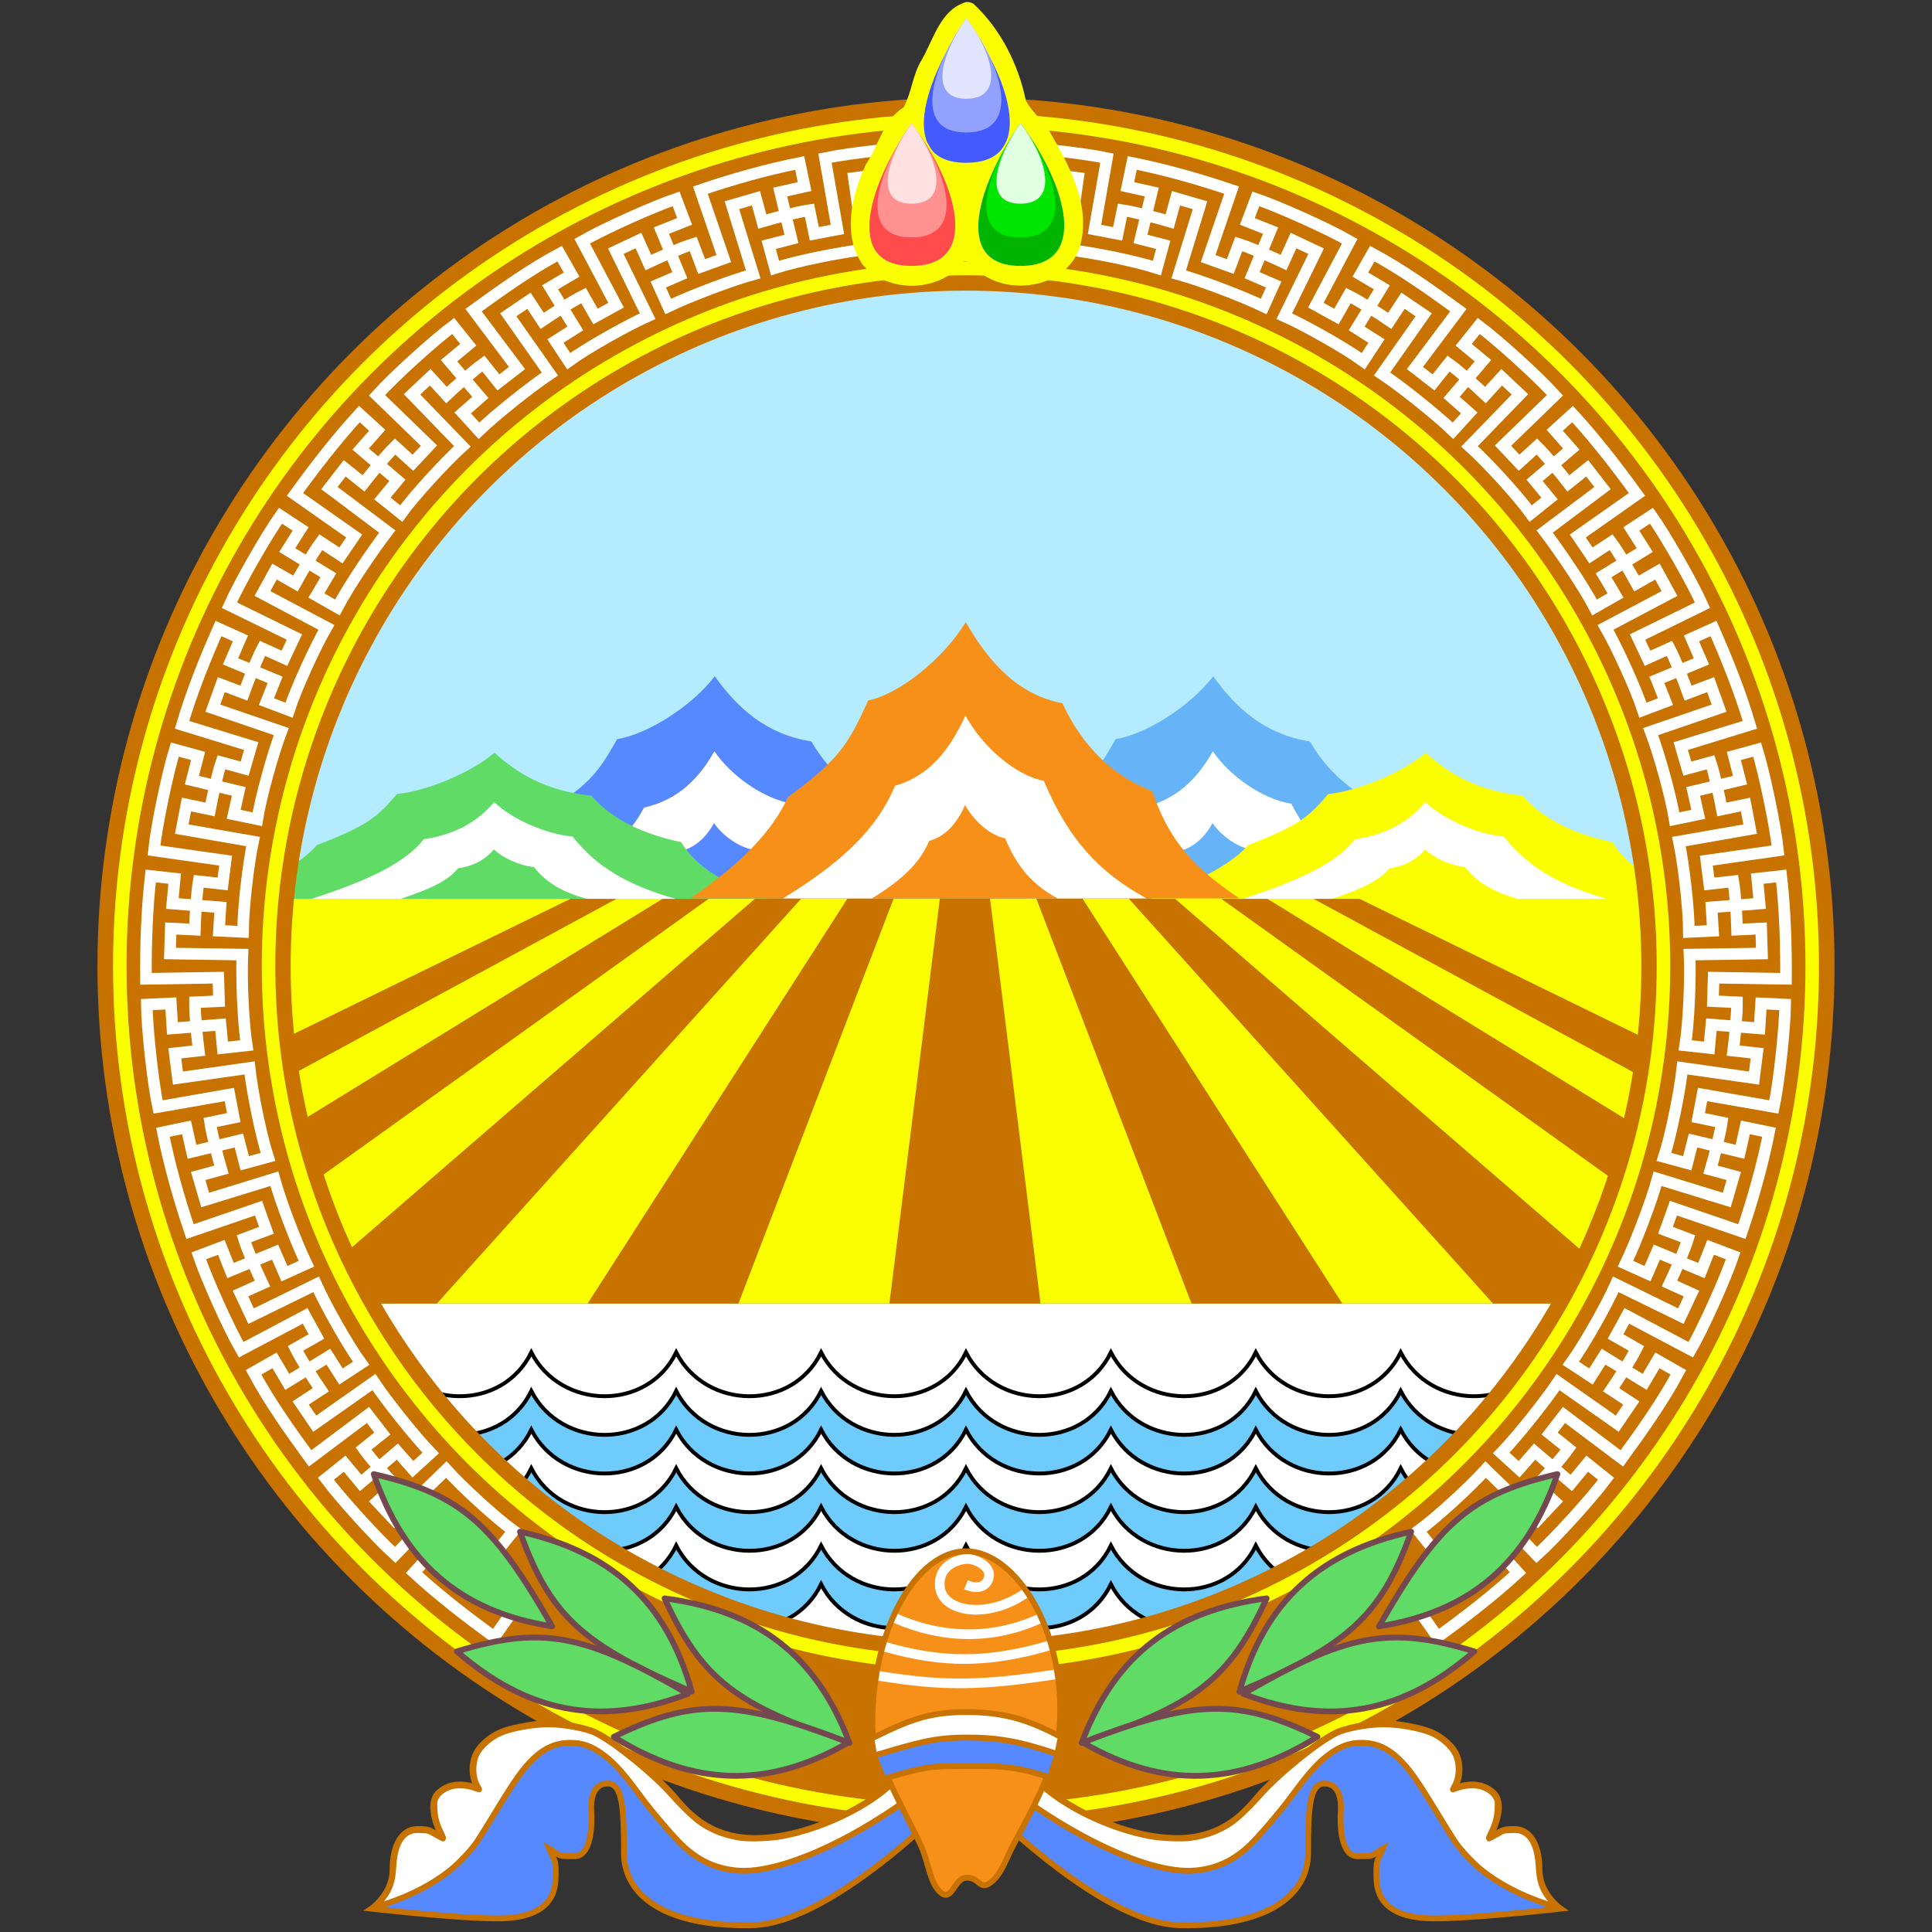 <?xml version="1.0" encoding="UTF-8" standalone="no"?>
<!-- Created with Inkscape (http://www.inkscape.org/) -->

<svg
   xmlns:dc="http://purl.org/dc/elements/1.1/"
   xmlns:cc="http://creativecommons.org/ns#"
   xmlns:rdf="http://www.w3.org/1999/02/22-rdf-syntax-ns#"
   xmlns:svg="http://www.w3.org/2000/svg"
   xmlns="http://www.w3.org/2000/svg"
   xmlns:xlink="http://www.w3.org/1999/xlink"
   xmlns:sodipodi="http://sodipodi.sourceforge.net/DTD/sodipodi-0.dtd"
   xmlns:inkscape="http://www.inkscape.org/namespaces/inkscape"
   width="1000"
   height="1000"
   viewBox="0 0 1000 1000"
   id="svg2"
   version="1.1"
   inkscape:version="0.91 r13725"
   sodipodi:docname="Mn coa selenge aimag 1999.svg">
  <rect x="0" y="0" width="1000" height="1000" fill="#333333" stroke="none"/>
  <title
     id="title4592">COA of Selenge Aimag, 1999</title>
  <defs
     id="defs4" />
  <sodipodi:namedview
     id="base"
     pagecolor="#ffffff"
     bordercolor="#666666"
     borderopacity="1.0"
     inkscape:pageopacity="0.0"
     inkscape:pageshadow="2"
     inkscape:zoom="0.28449999"
     inkscape:cx="207.8939"
     inkscape:cy="286.16276"
     inkscape:document-units="px"
     inkscape:current-layer="layer5"
     showgrid="false"
     units="px"
     inkscape:snap-grids="true"
     inkscape:snap-intersection-paths="true"
     inkscape:snap-global="false"
     inkscape:window-width="1597"
     inkscape:window-height="971"
     inkscape:window-x="-74"
     inkscape:window-y="10"
     inkscape:window-maximized="0"
     inkscape:object-nodes="true"
     showguides="true"
     inkscape:guide-bbox="true">
    <inkscape:grid
       type="xygrid"
       id="grid4148" />
  </sodipodi:namedview>
  <g
     inkscape:groupmode="layer"
     id="layer5"
     inkscape:label="background"
     style="display:inline;opacity:1"
     sodipodi:insensitive="true">
    <path
       style="opacity:1;fill:#b5ebff;fill-opacity:1;fill-rule:evenodd;stroke:none;stroke-width:1px;stroke-linecap:butt;stroke-linejoin:miter;stroke-opacity:1"
       d="M 115.966,465 883.883,465 777.817,222.183 497.803,97.732 203.647,227.839 Z"
       id="path4232"
       inkscape:connector-curvature="0"
       sodipodi:nodetypes="cccccc" />
    <path
       style="opacity:1;fill:#fbfe00;fill-opacity:1;fill-rule:evenodd;stroke:none;stroke-width:1px;stroke-linecap:butt;stroke-linejoin:miter;stroke-opacity:1"
       d="m 115.966,465 39.598,209.731 683.065,0 L 883.883,465 Z"
       id="path4234"
       inkscape:connector-curvature="0" />
    <path
       style="opacity:1;fill:#ffffff;fill-opacity:1;fill-rule:evenodd;stroke:none;stroke-width:1px;stroke-linecap:butt;stroke-linejoin:miter;stroke-opacity:1"
       d="m 155.563,674.731 185.262,179.605 315.37,0 182.434,-179.605 z"
       id="path4238"
       inkscape:connector-curvature="0" />
  </g>
  <g
     inkscape:groupmode="layer"
     id="layer8"
     inkscape:label="waves"
     style="display:inline"
     sodipodi:insensitive="true">
    <path
       style="fill:none;fill-rule:evenodd;stroke:#000000;stroke-width:2;stroke-linecap:butt;stroke-linejoin:miter;stroke-miterlimit:4;stroke-dasharray:none;stroke-opacity:1"
       d="m 200,700 c 15.403,29.906 60.14,30.582 75,0 15.403,29.906 60.14,30.582 75,0 15.403,29.906 60.14,30.582 75,0 15.403,29.906 60.14,30.582 75,0 15.403,29.906 60.14,30.582 75,0 15.403,29.906 60.14,30.582 75,0 15.403,29.906 60.14,30.582 75,0 15.403,29.906 60.14,30.582 75,0"
       id="path4382"
       inkscape:connector-curvature="0"
       sodipodi:nodetypes="ccccccccc" />
    <path
       sodipodi:nodetypes="cccccccccccccccccc"
       inkscape:connector-curvature="0"
       id="path4384"
       d="m 800,720 c -14.86,30.582 -59.597,29.906 -75,0 -14.86,30.582 -59.597,29.906 -75,0 -14.86,30.582 -59.597,29.906 -75,0 -14.86,30.582 -59.597,29.906 -75,0 -14.86,30.582 -59.597,29.906 -75,0 -14.86,30.582 -59.597,29.906 -75,0 -14.86,30.582 -59.597,29.906 -75,0 -14.86,30.582 -59.597,29.906 -75,0 l 0,20 c 15.403,29.906 60.14,30.582 75,0 15.403,29.906 60.14,30.582 75,0 15.403,29.906 60.14,30.582 75,0 15.403,29.906 60.14,30.582 75,0 15.403,29.906 60.14,30.582 75,0 15.403,29.906 60.14,30.582 75,0 15.403,29.906 60.14,30.582 75,0 15.403,29.906 60.14,30.582 75,0"
       style="fill:#70cbfd;fill-opacity:1;fill-rule:evenodd;stroke:#000000;stroke-width:2;stroke-linecap:butt;stroke-linejoin:miter;stroke-miterlimit:4;stroke-dasharray:none;stroke-opacity:1" />
    <use
       x="0"
       y="0"
       xlink:href="#path4384"
       id="use4394"
       transform="translate(0,40)"
       width="100%"
       height="100%"
       style="stroke-width:2;stroke-miterlimit:4;stroke-dasharray:none" />
    <use
       x="0"
       y="0"
       xlink:href="#use4394"
       id="use4396"
       transform="translate(0,40)"
       width="100%"
       height="100%"
       style="stroke-width:2;stroke-miterlimit:4;stroke-dasharray:none" />
  </g>
  <g
     inkscape:groupmode="layer"
     id="layer6"
     inkscape:label="rows"
     style="display:inline"
     sodipodi:insensitive="true">
    <path
       style="fill:#c87200;fill-opacity:1;fill-rule:evenodd;stroke:none;stroke-width:1.089px;stroke-linecap:butt;stroke-linejoin:miter;stroke-opacity:1"
       d="m 295.721,465 -164.582,80.365 3.715,19.676 L 319.494,465 Z m 47.568,0 -203.688,125.182 6.275,33.246 L 367.104,465 Z m 47.66,0 -236.381,204.453 0.996,5.277 70.574,0 L 414.805,465 Z m 47.736,0 -134.545,209.73 78.076,0 L 462.584,465 Z m 47.799,0 -26.148,209.73 78.229,0 L 512.428,465 Z m 49.865,0 80.367,209.73 78.076,0 L 560.25,465 Z m 47.777,0 188.67,209.73 65.832,0 1.838,-8.514 L 607.986,465 Z m 47.699,0 218.301,156.439 7.018,-32.516 L 655.643,465 Z m 47.613,0 183.031,99.238 4.18,-19.377 L 703.213,465 Z"
       id="path4247"
       inkscape:connector-curvature="0"
       sodipodi:nodetypes="ccccccccccccccccccccccccccccccccccccccccccccccc" />
  </g>
  <g
     inkscape:groupmode="layer"
     id="layer7"
     inkscape:label="mountains"
     style="display:inline;opacity:1"
     sodipodi:insensitive="true">
    <g
       transform="matrix(1,0,0,0.803,127.974,91.469)"
       id="g4359"
       style="stroke:none">
      <path
         sodipodi:nodetypes="ccccccc"
         inkscape:connector-curvature="0"
         id="path4361"
         d="M 357.289,465 C 384.789,446.5 400.5,429 408,412.5 c 26.5,-19.5 31,-27 41.5,-50 15.5,-3 38.5,-21 50.5,-40.5 12,21 27,37.5 50,42 11,23.5 26.835,37.799 46.5,45.5 9,26.5 22.143,40 45.143,55.5"
         style="fill:#66b4f7;fill-opacity:1;fill-rule:evenodd;stroke:none;stroke-width:1px;stroke-linecap:butt;stroke-linejoin:miter;stroke-opacity:1" />
      <path
         inkscape:connector-curvature="0"
         id="path4363"
         d="m 499.82,370.35 c -7.943,17.407 -18.666,31.321 -36.426,36.307 -9.55,22.733 -27.581,39.614 -58.033,58.344 l 46.057,0 c 15.548,-9.563 24.755,-18.182 29.631,-29.789 9.067,-2.546 14.542,-9.65 18.598,-18.537 4.311,7.956 12.954,15.737 20.727,17.258 6.443,15.417 14.571,24.209 27.141,31.068 l 46.057,0 c -24.619,-13.434 -40.536,-30.657 -53.156,-60.852 -15.223,-2.978 -32.151,-18.216 -40.594,-33.799 z"
         style="fill:#ffffff;fill-opacity:1;fill-rule:evenodd;stroke:none;stroke-width:0.662px;stroke-linecap:butt;stroke-linejoin:miter;stroke-opacity:1" />
    </g>
    <g
       id="g4353"
       transform="matrix(1,0,0,0.803,-130.044,91.469)"
       style="stroke:none">
      <path
         style="fill:#5688ff;fill-opacity:1;fill-rule:evenodd;stroke:none;stroke-width:1px;stroke-linecap:butt;stroke-linejoin:miter;stroke-opacity:1"
         d="M 357.289,465 C 384.789,446.5 400.5,429 408,412.5 c 26.5,-19.5 31,-27 41.5,-50 15.5,-3 38.5,-21 50.5,-40.5 12,21 27,37.5 50,42 11,23.5 26.835,37.799 46.5,45.5 9,26.5 22.143,40 45.143,55.5"
         id="path4355"
         inkscape:connector-curvature="0"
         sodipodi:nodetypes="ccccccc" />
      <path
         style="fill:#ffffff;fill-opacity:1;fill-rule:evenodd;stroke:none;stroke-width:0.662px;stroke-linecap:butt;stroke-linejoin:miter;stroke-opacity:1"
         d="m 499.82,370.35 c -7.943,17.407 -18.666,31.321 -36.426,36.307 -9.55,22.733 -27.581,39.614 -58.033,58.344 l 46.057,0 c 15.548,-9.563 24.755,-18.182 29.631,-29.789 9.067,-2.546 14.542,-9.65 18.598,-18.537 4.311,7.956 12.954,15.737 20.727,17.258 6.443,15.417 14.571,24.209 27.141,31.068 l 46.057,0 c -24.619,-13.434 -40.536,-30.657 -53.156,-60.852 -15.223,-2.978 -32.151,-18.216 -40.594,-33.799 z"
         id="path4357"
         inkscape:connector-curvature="0" />
    </g>
    <g
       id="use4335"
       transform="matrix(1,0,0,0.529,-244,219.238)"
       style="stroke:none">
      <path
         style="fill:#60db66;fill-opacity:1;fill-rule:evenodd;stroke:none;stroke-width:1px;stroke-linecap:butt;stroke-linejoin:miter;stroke-opacity:1"
         d="M 357.289,465 C 384.789,446.5 400.5,429 408,412.5 c 26.5,-19.5 31,-27 41.5,-50 15.5,-3 38.5,-21 50.5,-40.5 12,21 27,37.5 50,42 11,23.5 26.835,37.799 46.5,45.5 9,26.5 22.143,40 45.143,55.5"
         id="path4339"
         inkscape:connector-curvature="0"
         sodipodi:nodetypes="ccccccc" />
      <path
         style="fill:#ffffff;fill-opacity:1;fill-rule:evenodd;stroke:none;stroke-width:0.662px;stroke-linecap:butt;stroke-linejoin:miter;stroke-opacity:1"
         d="m 499.82,370.35 c -7.943,17.407 -18.666,31.321 -36.426,36.307 -9.55,22.733 -27.581,39.614 -58.033,58.344 l 46.057,0 c 15.548,-9.563 24.755,-18.182 29.631,-29.789 9.067,-2.546 14.542,-9.65 18.598,-18.537 4.311,7.956 12.954,15.737 20.727,17.258 6.443,15.417 14.571,24.209 27.141,31.068 l 46.057,0 c -24.619,-13.434 -40.536,-30.657 -53.156,-60.852 -15.223,-2.978 -32.151,-18.216 -40.594,-33.799 z"
         id="path4341"
         inkscape:connector-curvature="0" />
    </g>
    <g
       transform="matrix(1,0,0,0.529,238,219.238)"
       id="g4347"
       style="stroke:none">
      <path
         sodipodi:nodetypes="ccccccc"
         inkscape:connector-curvature="0"
         id="path4349"
         d="M 357.289,465 C 384.789,446.5 400.5,429 408,412.5 c 26.5,-19.5 31,-27 41.5,-50 15.5,-3 38.5,-21 50.5,-40.5 12,21 27,37.5 50,42 11,23.5 26.835,37.799 46.5,45.5 9,26.5 22.143,40 45.143,55.5"
         style="fill:#fbfe00;fill-opacity:1;fill-rule:evenodd;stroke:none;stroke-width:1px;stroke-linecap:butt;stroke-linejoin:miter;stroke-opacity:1" />
      <path
         inkscape:connector-curvature="0"
         id="path4351"
         d="m 499.82,370.35 c -7.943,17.407 -18.666,31.321 -36.426,36.307 -9.55,22.733 -27.581,39.614 -58.033,58.344 l 46.057,0 c 15.548,-9.563 24.755,-18.182 29.631,-29.789 9.067,-2.546 14.542,-9.65 18.598,-18.537 4.311,7.956 12.954,15.737 20.727,17.258 6.443,15.417 14.571,24.209 27.141,31.068 l 46.057,0 c -24.619,-13.434 -40.536,-30.657 -53.156,-60.852 -15.223,-2.978 -32.151,-18.216 -40.594,-33.799 z"
         style="fill:#ffffff;fill-opacity:1;fill-rule:evenodd;stroke:none;stroke-width:0.662px;stroke-linecap:butt;stroke-linejoin:miter;stroke-opacity:1" />
    </g>
    <g
       id="g4325"
       transform="matrix(1,0,0,1,-0.103,0.022)"
       style="stroke:none">
      <path
         sodipodi:nodetypes="ccccccc"
         inkscape:connector-curvature="0"
         id="path4315"
         d="M 357.289,465 C 384.789,446.5 400.5,429 408,412.5 c 26.5,-19.5 31,-27 41.5,-50 15.5,-3 38.5,-21 50.5,-40.5 12,21 27,37.5 50,42 11,23.5 26.835,37.799 46.5,45.5 9,26.5 22.143,40 45.143,55.5"
         style="fill:#f79018;fill-opacity:1;fill-rule:evenodd;stroke:none;stroke-width:1px;stroke-linecap:butt;stroke-linejoin:miter;stroke-opacity:1" />
      <path
         id="path4317"
         d="m 499.82,370.35 c -7.943,17.407 -18.666,31.321 -36.426,36.307 -9.55,22.733 -27.581,39.614 -58.033,58.344 l 46.057,0 c 15.548,-9.563 24.755,-18.182 29.631,-29.789 9.067,-2.546 14.542,-9.65 18.598,-18.537 4.311,7.956 12.954,15.737 20.727,17.258 6.443,15.417 14.571,24.209 27.141,31.068 l 46.057,0 c -24.619,-13.434 -40.536,-30.657 -53.156,-60.852 -15.223,-2.978 -32.151,-18.216 -40.594,-33.799 z"
         style="fill:#ffffff;fill-opacity:1;fill-rule:evenodd;stroke:none;stroke-width:0.662px;stroke-linecap:butt;stroke-linejoin:miter;stroke-opacity:1"
         inkscape:connector-curvature="0" />
    </g>
  </g>
  <g
     inkscape:groupmode="layer"
     id="layer4"
     inkscape:label="circle"
     style="display:inline;opacity:1"
     sodipodi:insensitive="true">
    <circle
       style="display:inline;opacity:1;fill:none;fill-opacity:1;stroke:#c87200;stroke-width:100;stroke-linecap:butt;stroke-linejoin:round;stroke-miterlimit:4;stroke-dasharray:none;stroke-opacity:1"
       id="circle4182"
       cx="500"
       cy="500"
       r="399.556" />
    <circle
       r="361.009"
       cy="500"
       cx="500"
       id="circle4188"
       style="display:inline;opacity:1;fill:none;fill-opacity:1;stroke:#fbfe00;stroke-width:7;stroke-linecap:butt;stroke-linejoin:round;stroke-miterlimit:4;stroke-dasharray:none;stroke-opacity:1" />
    <circle
       r="437.993"
       cy="500"
       cx="500"
       id="circle4184"
       style="display:inline;opacity:1;fill:none;fill-opacity:1;stroke:#fbfe00;stroke-width:7;stroke-linecap:butt;stroke-linejoin:round;stroke-miterlimit:4;stroke-dasharray:none;stroke-opacity:1" />
  </g>
  <g
     inkscape:groupmode="layer"
     id="layer3"
     inkscape:label="meander"
     style="display:inline;opacity:1"
     sodipodi:insensitive="true">
    <path
       inkscape:transform-center-y="207.18174"
       inkscape:transform-center-x="-212.00815"
       sodipodi:nodetypes="ccccccccccccccccccccccccccccccccccccccccccccccccccccccccccccccccccccccccccccccccccccccccccccccccccccccccccc"
       inkscape:connector-curvature="0"
       id="path4219"
       d="m 782.379,791.392 13.034,13.45 c 9.868,-8.874 28.682,-29.751 35.889,-39.433 l -9.745,-7.807 -8.256,9.97 -18.989,-16.218 -8.039,9.123 -9.235,-8.403 c 8.24,-8.581 22.587,-26.521 29.402,-36.712 l 30.635,21.537 7.277,-10.705 -10.436,-6.855 c 3.912,-5.716 10.26,-15.642 13.118,-21.4 l -10.846,-6.186 5.853,-10.659 33.104,17.528 c 6.643,-11.489 18.084,-37.158 21.947,-48.593 l -11.68,-4.414 -4.771,12.033 -23.071,-9.556 -4.826,11.161 -11.38,-5.138 c 5.189,-10.811 13.408,-32.212 16.618,-44.001 l 35.791,11.016 3.613,-12.43 -12.043,-3.295 c 1.954,-6.645 4.924,-18.047 5.862,-24.407 l -12.227,-2.532 2.272,-11.945 36.9,6.44 c 2.768,-12.979 5.717,-40.928 5.857,-52.997 l -12.472,-0.588 -0.819,12.918 -24.895,-1.959 -1.141,12.106 -12.411,-1.37 c 1.855,-11.713 2.814,-34.887 2.24,-46.971 l 37.476,-0.571 -0.405,-12.938 -12.472,0.588 c -0.195,-6.923 -0.894,-18.685 -1.967,-25.024 l -12.411,1.37 -1.53,-12.063 37.084,-5.278 c -1.378,-13.199 -7.21,-40.691 -10.807,-52.213 l -12.044,3.295 3.213,12.539 -24.282,5.83 2.656,11.866 -12.227,2.532 c -1.855,-11.713 -8.104,-34.049 -12.419,-45.366 l 35.43,-12.125 -4.383,-12.18 -11.68,4.413 c -2.325,-6.524 -6.624,-17.495 -9.603,-23.191 l -11.38,5.138 -5.183,-11 33.638,-16.479 c -5.39,-12.127 -19.432,-36.471 -26.413,-46.318 l -10.436,6.855 6.931,10.932 -21.292,13.048 6.192,10.465 -10.846,6.186 c -5.725,-10.908 -18.327,-29.488 -25.83,-39.307 l 29.95,-22.48 -7.932,-10.229 -9.744,7.807 c -4.227,-5.486 -11.706,-14.591 -16.299,-19.089 l -9.235,8.403 -8.328,-8.86 26.899,-26.067 c -8.874,-9.868 -29.751,-28.682 -39.433,-35.889 l -7.807,9.745 9.97,8.256 -16.218,18.989 9.123,8.039 -8.403,9.235 c -8.581,-8.24 -26.521,-22.587 -36.712,-29.402 l 21.537,-30.635 -10.705,-7.277 -6.855,10.436 c -5.716,-3.912 -15.642,-10.26 -21.4,-13.118 l -6.186,10.846 -10.659,-5.853 17.528,-33.104 c -11.489,-6.643 -37.158,-18.084 -48.593,-21.947 l -4.414,11.68 12.033,4.771 -9.556,23.071 11.161,4.826 -5.138,11.38 c -10.811,-5.189 -32.212,-13.408 -44.001,-16.618 l 11.016,-35.791 -12.43,-3.613 -3.295,12.043 c -6.645,-1.954 -18.047,-4.924 -24.407,-5.862 l -2.532,12.227 -11.945,-2.272 6.44,-36.9 c -12.979,-2.768 -40.928,-5.717 -52.997,-5.857 l -0.588,12.472 12.918,0.819 -1.959,24.895 12.106,1.141 -1.37,12.411 c -11.537,-1.413 -28.623,-2.448 -41.066,-2.419"
       style="fill:none;fill-rule:evenodd;stroke:#ffffff;stroke-width:6;stroke-linecap:butt;stroke-linejoin:miter;stroke-miterlimit:4;stroke-dasharray:none;stroke-opacity:1" />
    <path
       inkscape:transform-center-y="208.95587"
       inkscape:transform-center-x="-212.21723"
       sodipodi:nodetypes="cccccccccccccccccccccccccccccccccccccccccccccccccccccccccccccccccccccccccccccccccccccccccccccccccccccccccccccc"
       inkscape:connector-curvature="0"
       id="path4221"
       d="m 733.334,831.988 10.769,15.323 c 14.488,-10.509 28.687,-21.503 41.592,-33.335 l -8.403,-9.235 -9.714,8.555 -16.218,-18.989 -9.367,7.753 -7.807,-9.744 c 9.595,-6.971 26.658,-22.679 34.795,-31.662 l 26.9,26.063 8.862,-9.434 -9.235,-8.403 c 4.758,-5.033 12.581,-13.845 16.304,-19.085 l -9.745,-7.807 7.448,-9.612 29.954,22.49 c 10.531,-14.471 21.195,-29.496 29.256,-44.556 l -10.846,-6.186 -6.594,11.138 -21.292,-13.048 -6.513,10.268 -10.436,-6.855 c 6.971,-9.595 18.346,-29.807 23.308,-40.864 l 33.638,16.475 5.513,-11.711 -11.38,-5.138 c 2.969,-6.257 7.687,-17.055 9.608,-23.189 l -11.68,-4.414 4.113,-11.443 35.438,12.133 c 5.641,-16.627 10.701,-34.554 14.055,-51.416 l -12.227,-2.532 -2.83,12.631 -24.282,-5.83 -3.021,11.778 -12.043,-3.295 c 3.665,-11.279 8.237,-34.017 9.539,-46.067 l 37.082,5.274 1.624,-12.842 -12.411,-1.37 c 0.89,-6.869 2.04,-18.595 1.972,-25.023 l -12.472,-0.588 0.376,-12.154 37.453,0.588 c 0.154,-17.883 -0.503,-36.249 -2.456,-53.218 l -12.411,1.37 1.212,12.887 -24.895,1.959 0.767,12.135 -12.472,0.588 c 0,-11.86 -2.678,-34.897 -5.163,-46.76 l 36.897,-6.443 -2.423,-12.715 -12.227,2.532 c -1.276,-6.808 -3.806,-18.316 -5.857,-24.408 l -12.044,3.295 -3.398,-11.675 35.802,-11.014 c -5.03,-17.147 -12.095,-34.485 -18.851,-49.858 l -11.38,5.138 5.135,11.882 -23.071,9.556 4.479,11.305 -11.68,4.413 C 846.719,356.324 837.053,335.241 831.024,324.727 l 33.1,-17.53 -6.234,-11.344 -10.846,6.186 c -3.317,-6.08 -9.279,-16.243 -13.113,-21.403 l -10.436,6.855 -6.84,-10.054 30.646,-21.538 c -10.509,-14.488 -21.503,-28.687 -33.335,-41.592 l -9.235,8.403 8.555,9.714 -18.989,16.218 7.753,9.367 -9.744,7.807 c -6.971,-9.595 -22.679,-26.658 -31.662,-34.795 l 26.063,-26.9 -9.434,-8.862 -8.403,9.235 c -5.033,-4.758 -13.845,-12.581 -19.085,-16.304 l -7.807,9.745 -9.612,-7.448 22.49,-29.954 C 740.386,150.001 725.361,139.338 710.301,131.277 l -6.186,10.846 11.138,6.594 -13.048,21.292 10.268,6.513 -6.855,10.436 c -9.595,-6.971 -29.807,-18.346 -40.864,-23.308 l 16.475,-33.638 -11.711,-5.513 -5.138,11.38 c -6.257,-2.969 -17.055,-7.687 -23.189,-9.608 l -4.414,11.68 -11.443,-4.113 12.133,-35.438 C 620.84,92.758 602.914,87.698 586.052,84.344 l -2.532,12.227 12.631,2.83 -5.83,24.282 11.778,3.021 -3.295,12.043 c -11.279,-3.665 -34.017,-8.237 -46.067,-9.539 l 5.274,-37.082 -12.842,-1.624 -1.37,12.411"
       style="fill:none;fill-rule:evenodd;stroke:#ffffff;stroke-width:6;stroke-linecap:butt;stroke-linejoin:miter;stroke-miterlimit:4;stroke-dasharray:none;stroke-opacity:1" />
    <use
       x="0"
       y="0"
       xlink:href="#path4219"
       inkscape:transform-center-x="212.00811"
       inkscape:transform-center-y="207.18174"
       id="use4531"
       transform="matrix(-1,0,0,1,999.974,0)"
       width="100%"
       height="100%" />
    <use
       x="0"
       y="0"
       xlink:href="#path4221"
       inkscape:transform-center-x="212.21719"
       inkscape:transform-center-y="208.95587"
       id="use4533"
       transform="matrix(-1,0,0,1,999.974,0)"
       width="100%"
       height="100%" />
  </g>
  <g
     inkscape:groupmode="layer"
     id="layer10"
     inkscape:label="khadag"
     style="display:inline;opacity:1"
     sodipodi:insensitive="true">
    <path
       style="fill:none;fill-rule:evenodd;stroke:#000000;stroke-width:0.5;stroke-linecap:butt;stroke-linejoin:miter;stroke-miterlimit:4;stroke-dasharray:none;stroke-opacity:1"
       d="m 807.83,987.931 c 0,0 -38.574,-7.942 -56.654,-36.872 -18.08,-28.93 -26.367,-48.779 -46.849,-48.779 -20.482,0 -34.344,28.143 -43.447,37.815 -9.103,9.672 -19.313,27.398 -44.142,28.614 -24.829,1.216 -69.342,-21.746 -98.163,-46.223"
       id="path4537"
       inkscape:connector-curvature="0"
       sodipodi:nodetypes="czzzzc" />
    <g
       id="g4541">
      <path
         sodipodi:nodetypes="czzzzscszczzczczszszcc"
         inkscape:connector-curvature="0"
         id="path4535"
         d="m 500,924.528 c 0,0 66.682,71.184 110.936,71.989 44.254,0.805 66.145,-15.038 66.145,-37.552 0,-22.514 0.603,-35.805 8.448,-35.805 7.845,0 8.851,8.851 8.448,14.483 -0.402,5.632 -0.402,23.334 8.851,23.133 9.253,-0.201 5.23,0.603 12.874,-3.822 -2.816,6.839 -3.621,4.828 -3.218,15.891 0.402,11.063 7.443,18.506 24.138,19.914 16.696,1.408 71.208,-4.828 71.208,-4.828 0,0 -10.966,-7.515 -10.966,-20.144 0,-12.629 -4.724,-20.891 -12.569,-21.092 -7.845,-0.201 -7.018,1.296 -13.276,4.425 3.129,-5.689 7.949,-17.951 1.914,-23.383 -6.035,-5.431 -13.96,-4.724 -20.219,-2.164 2.845,-3.698 5.128,-14.8 -2.012,-22.147 -7.14,-7.347 -13.816,-8.67 -24.07,-10.522 -10.394,-1.877 -21.635,-0.698 -32.394,2.711 -10.759,3.41 -35.815,25.575 -42.705,33.578 -6.038,7.014 -17.302,22.116 -42.193,22.161 -24.891,0.045 -55.188,-13.939 -70.549,-28.163 z"
         style="fill:#5688ff;fill-opacity:1;fill-rule:evenodd;stroke:#c87200;stroke-width:3;stroke-linecap:butt;stroke-linejoin:miter;stroke-miterlimit:4;stroke-dasharray:none;stroke-opacity:1" />
      <path
         inkscape:connector-curvature="0"
         id="path4539"
         d="m 799.987,985.297 c -12.888,-4.281 -24.386,-10.321 -33.204,-17.443 -4.408,-3.561 -10.679,-10.243 -13.512,-14.399 -1.355,-1.987 -5.589,-8.772 -9.409,-15.078 -10.554,-17.419 -14.872,-23.464 -20.439,-28.608 -5.627,-5.2 -11.487,-7.657 -18.38,-7.705 -6.602,-0.046 -11.438,1.719 -17.76,6.483 -5.438,4.098 -10.398,9.684 -18.806,21.18 -5.342,7.304 -16.756,20.7 -21.496,25.228 -8.329,7.958 -17.013,12.065 -27.864,13.179 -12.965,1.331 -32.208,-4.195 -54.478,-15.644 -14.164,-7.281 -29.606,-17.175 -40.743,-26.104 l -2.524,-2.024 2.524,-0.22 c 1.388,-0.121 5.276,-0.303 8.638,-0.404 l 6.114,-0.185 1.731,1.514 c 13.212,11.554 35.521,21.847 55.037,25.393 5.904,1.073 16.313,1.482 20.947,0.825 7.657,-1.087 14.238,-3.501 20.299,-7.445 3.673,-2.39 9.565,-7.99 16.023,-15.229 9.436,-10.577 29.131,-26.529 38.809,-31.433 4.924,-2.495 16.487,-4.664 24.867,-4.664 7.855,1.2e-4 19.265,2.105 24.839,4.581 5.169,2.297 10.374,6.979 12.205,10.978 2.214,4.835 2.099,11.489 -0.276,16.003 l -1.111,2.112 3.065,-0.997 c 4.188,-1.362 9.311,-1.411 12.633,-0.122 3.113,1.208 5.451,3.063 6.63,5.261 0.896,1.67 0.956,2.137 0.779,6.035 -0.205,4.494 -1.044,7.551 -3.446,12.557 -0.664,1.384 -1.14,2.583 -1.057,2.666 0.083,0.083 1.829,-0.819 3.881,-2.004 3.713,-2.144 3.75,-2.155 7.611,-2.291 3.315,-0.117 4.184,-0.006 5.966,0.761 5.003,2.152 7.799,8.225 8.325,18.083 0.461,8.63 2.305,13.154 7.749,19.009 0.977,1.051 1.616,1.906 1.42,1.9 -0.196,-0.006 -2.71,-0.792 -5.587,-1.748 z"
         style="opacity:1;fill:#ffffff;fill-opacity:1;stroke:#c87200;stroke-width:3;stroke-linecap:butt;stroke-linejoin:round;stroke-miterlimit:4;stroke-dasharray:none;stroke-opacity:1" />
    </g>
    <use
       x="0"
       y="0"
       xlink:href="#g4541"
       id="use4545"
       transform="matrix(-1,0,0,1,1000.024,0)"
       width="100%"
       height="100%" />
  </g>
  <g
     inkscape:groupmode="layer"
     id="layer12"
     inkscape:label="conch"
     style="display:inline"
     sodipodi:insensitive="true">
    <path
       style="display:inline;opacity:1;fill:#f79018;fill-opacity:1;stroke:#c87200;stroke-width:3;stroke-linecap:butt;stroke-linejoin:round;stroke-miterlimit:4;stroke-dasharray:none;stroke-opacity:1"
       d="m 548.468,893.389 c -1.414,21.098 -14.925,44.609 -23.696,60.984 -4.386,8.187 -6.108,15.313 -11.906,19.892 -5.799,4.579 -5.674,-2.389 -12.366,-2.389 -6.692,0 -7.567,12.468 -13.366,7.889 -5.799,-4.579 -6.558,-15.939 -10.406,-24.392 -6.771,-14.875 -25.068,-46.186 -25.196,-61.984 -0.411,-50.669 23.114,-90.487 48.468,-90.487 25.354,0 51.811,40.624 48.468,90.487 z"
       id="path4547"
       inkscape:connector-curvature="0"
       sodipodi:nodetypes="ssssssszs" />
    <path
       style="display:inline;opacity:1;fill:#5688ff;fill-opacity:1;fill-rule:evenodd;stroke:#c87200;stroke-width:3;stroke-linecap:butt;stroke-linejoin:miter;stroke-miterlimit:4;stroke-dasharray:none;stroke-opacity:1"
       d="m 457.289,920.752 c 23.054,-6.824 24.73,-6.532 41.237,-6.615 16.506,-0.083 26.006,-0.523 44.915,5.914 l 3.81,-12.178 C 526.934,900.429 518.918,899.334 500,899.334 c -18.918,0 -26.199,2.098 -47.521,9.339 z"
       id="path4550"
       inkscape:connector-curvature="0"
       sodipodi:nodetypes="czcczcc" />
    <path
       style="display:inline;opacity:1;fill:none;fill-rule:evenodd;stroke:#ffffff;stroke-width:5;stroke-linecap:butt;stroke-linejoin:miter;stroke-miterlimit:4;stroke-dasharray:none;stroke-opacity:1"
       d="m 545.858,866.727 c -36.505,5.631 -57.084,6.303 -90.841,0.699"
       id="path4552"
       inkscape:connector-curvature="0"
       sodipodi:nodetypes="cc" />
    <path
       style="display:inline;opacity:1;fill:none;fill-rule:evenodd;stroke:#ffffff;stroke-width:5;stroke-linecap:butt;stroke-linejoin:miter;stroke-miterlimit:4;stroke-dasharray:none;stroke-opacity:1"
       d="m 542.669,851.864 c -31.611,9.086 -54.875,8.983 -84.328,0.606"
       id="path4554"
       inkscape:connector-curvature="0"
       sodipodi:nodetypes="cc" />
    <path
       style="display:inline;opacity:1;fill:none;fill-rule:evenodd;stroke:#ffffff;stroke-width:5;stroke-linecap:butt;stroke-linejoin:miter;stroke-miterlimit:4;stroke-dasharray:none;stroke-opacity:1"
       d="m 537.628,838.031 c -23.718,10.571 -49.044,10.466 -74.014,-0.357"
       id="path4556"
       inkscape:connector-curvature="0"
       sodipodi:nodetypes="cc" />
    <path
       style="display:inline;opacity:1;fill:none;fill-rule:evenodd;stroke:#ffffff;stroke-width:5;stroke-linecap:butt;stroke-linejoin:miter;stroke-miterlimit:4;stroke-dasharray:none;stroke-opacity:1"
       d="m 530.356,824.933 c -19.618,13.398 -42.404,9.238 -43.853,-3.324 -1.134,-9.828 6.751,-13.959 13.313,-14.649 4.953,-0.521 12.767,3.787 12.128,8.727 -0.548,4.237 -4.291,7.842 -11.965,4.594"
       id="path4558"
       inkscape:connector-curvature="0"
       sodipodi:nodetypes="csaac" />
    <path
       sodipodi:nodetypes="czcczcc"
       inkscape:connector-curvature="0"
       id="path4560"
       d="m 452.479,908.674 c 23.054,-6.824 31.015,-9.257 47.521,-9.339 16.506,-0.083 28.343,2.101 47.251,8.538 l 1.805,-8.842 c -17.701,-9.454 -30.356,-12.851 -49.274,-12.851 -18.918,0 -29.394,4.087 -48.705,13.742 z"
       style="display:inline;opacity:1;fill:#ffffff;fill-opacity:1;fill-rule:evenodd;stroke:#c87200;stroke-width:3;stroke-linecap:butt;stroke-linejoin:miter;stroke-miterlimit:4;stroke-dasharray:none;stroke-opacity:1" />
  </g>
  <g
     inkscape:groupmode="layer"
     id="layer9"
     inkscape:label="leaves"
     style="display:inline;opacity:1"
     sodipodi:insensitive="true">
    <path
       style="fill:#60db66;fill-opacity:1;fill-rule:evenodd;stroke:#744850;stroke-width:3;stroke-linecap:butt;stroke-linejoin:round;stroke-miterlimit:4;stroke-dasharray:none;stroke-opacity:1"
       d="m 559.91,902.14 c 58.126,-19.267 76.366,-32.554 95.681,-74.833 -47.47,6.27 -78.507,28.974 -95.681,74.833 z"
       id="path4399"
       inkscape:connector-curvature="0"
       sodipodi:nodetypes="ccc" />
    <use
       x="0"
       y="0"
       xlink:href="#path4399"
       id="use4415"
       transform="matrix(0.773,-0.635,-0.635,-0.773,700.48,1954.79)"
       width="100%"
       height="100%" />
    <use
       x="0"
       y="0"
       xlink:href="#path4399"
       id="use4417"
       transform="matrix(0.996,-0.086,0.086,0.996,6.305,25.187)"
       width="100%"
       height="100%" />
    <use
       x="0"
       y="0"
       xlink:href="#use4415"
       id="use4419"
       transform="matrix(0.988,-0.157,0.157,0.988,-51.778,73.631)"
       width="100%"
       height="100%" />
    <use
       x="0"
       y="0"
       xlink:href="#use4417"
       id="use4421"
       transform="matrix(0.114,-0.993,-0.993,-0.114,1510.089,1578.682)"
       width="100%"
       height="100%" />
    <use
       x="0"
       y="0"
       xlink:href="#path4399"
       id="use4433"
       transform="matrix(-1,0,0,1,999.572,0)"
       width="100%"
       height="100%" />
    <use
       x="0"
       y="0"
       xlink:href="#use4415"
       id="use4435"
       transform="matrix(-1,0,0,1,999.572,0)"
       width="100%"
       height="100%" />
    <use
       x="0"
       y="0"
       xlink:href="#use4417"
       id="use4437"
       transform="matrix(-1,0,0,1,999.572,0)"
       width="100%"
       height="100%" />
    <use
       x="0"
       y="0"
       xlink:href="#use4419"
       id="use4439"
       transform="matrix(-1,0,0,1,999.572,0)"
       width="100%"
       height="100%" />
    <use
       x="0"
       y="0"
       xlink:href="#use4421"
       id="use4441"
       transform="matrix(-1,0,0,1,999.572,0)"
       width="100%"
       height="100%" />
  </g>
  <g
     inkscape:groupmode="layer"
     id="layer11"
     inkscape:label="jewel"
     style="display:inline"
     sodipodi:insensitive="true">
    <path
       style="opacity:1;fill:#fbfe00;fill-opacity:1;stroke:none;stroke-width:1;stroke-linecap:butt;stroke-linejoin:round;stroke-miterlimit:4;stroke-dasharray:none;stroke-opacity:1"
       d="m 500.037,1.07 c -13.336,3.923 -16.809,19.363 -23.014,29.98 -4.652,7.548 -5.138,16.925 -9.35,24.545 -10.553,6.622 -12.76,19.478 -19.365,29.273 -7.375,15.844 -12.516,36.436 -1.932,51.951 13.01,15.294 40.188,14.706 52.32,-1.375 4.871,-0.891 6.526,5.675 10.906,7.236 16.339,10.424 43.108,4.774 49.309,-14.941 C 564.873,107.055 553.926,86.345 543.641,68.785 540.196,62.685 534.189,58.167 531.008,52.147 527.108,33.398 518.031,15.147 503.869,1.936 502.717,1.266 501.365,0.961 500.037,1.07 Z"
       id="path4210"
       inkscape:connector-curvature="0" />
    <path
       sodipodi:nodetypes="czc"
       inkscape:connector-curvature="0"
       id="path4233"
       d="m 500,9.635 c -22.025,31.11 -36.576,75.108 0,75.108 36.576,0 24.528,-43.109 0,-75.108 z"
       style="fill:#425afe;fill-opacity:1;fill-rule:evenodd;stroke:#fdff11;stroke-width:0.943;stroke-linecap:butt;stroke-linejoin:round;stroke-miterlimit:4;stroke-dasharray:none;stroke-opacity:1" />
    <path
       style="fill:#ff4b4b;fill-opacity:1;fill-rule:evenodd;stroke:#fdff11;stroke-width:0.943;stroke-linecap:butt;stroke-linejoin:round;stroke-miterlimit:4;stroke-dasharray:none;stroke-opacity:1"
       d="m 471.809,63 c -22.011,31.11 -36.554,75.108 0,75.108 36.554,0 24.512,-43.109 0,-75.108 z"
       id="path4235"
       inkscape:connector-curvature="0"
       sodipodi:nodetypes="czc" />
    <path
       sodipodi:nodetypes="czc"
       inkscape:connector-curvature="0"
       id="path4237"
       d="m 528.191,63 c -22.011,31.11 -36.554,75.108 0,75.108 36.554,0 24.512,-43.109 0,-75.108 z"
       style="fill:#00b400;fill-opacity:1;fill-rule:evenodd;stroke:#fdff11;stroke-width:0.943;stroke-linecap:butt;stroke-linejoin:round;stroke-miterlimit:4;stroke-dasharray:none;stroke-opacity:1" />
    <path
       style="fill:#92a0fe;fill-opacity:1;fill-rule:evenodd;stroke:none;stroke-width:0.742;stroke-linecap:butt;stroke-linejoin:round;stroke-miterlimit:4;stroke-dasharray:none;stroke-opacity:1"
       d="m 500.088,9.534 c -17.317,24.46 -28.758,59.053 0,59.053 28.758,0 19.285,-33.894 0,-59.053 z"
       id="path4245"
       inkscape:connector-curvature="0"
       sodipodi:nodetypes="czc" />
    <path
       sodipodi:nodetypes="czc"
       inkscape:connector-curvature="0"
       id="path4248"
       d="m 500.184,9.425 c -12.227,17.271 -20.305,41.696 0,41.696 20.305,0 13.617,-23.932 0,-41.696 z"
       style="fill:#e1e5ff;fill-opacity:1;fill-rule:evenodd;stroke:none;stroke-width:0.524;stroke-linecap:butt;stroke-linejoin:round;stroke-miterlimit:4;stroke-dasharray:none;stroke-opacity:1" />
    <path
       sodipodi:nodetypes="czc"
       inkscape:connector-curvature="0"
       id="path4250"
       d="m 471.755,63.845 c -17.317,24.46 -28.758,59.053 0,59.053 28.758,0 19.285,-33.894 0,-59.053 z"
       style="fill:#ff9191;fill-opacity:1;fill-rule:evenodd;stroke:none;stroke-width:0.742;stroke-linecap:butt;stroke-linejoin:round;stroke-miterlimit:4;stroke-dasharray:none;stroke-opacity:1" />
    <path
       style="fill:#ffe1e1;fill-opacity:1;fill-rule:evenodd;stroke:none;stroke-width:0.524;stroke-linecap:butt;stroke-linejoin:round;stroke-miterlimit:4;stroke-dasharray:none;stroke-opacity:1"
       d="m 471.85,63.736 c -12.227,17.271 -20.305,41.696 0,41.696 20.305,0 13.617,-23.932 0,-41.696 z"
       id="path4252"
       inkscape:connector-curvature="0"
       sodipodi:nodetypes="czc" />
    <path
       style="fill:#00e600;fill-opacity:1;fill-rule:evenodd;stroke:none;stroke-width:0.742;stroke-linecap:butt;stroke-linejoin:round;stroke-miterlimit:4;stroke-dasharray:none;stroke-opacity:1"
       d="m 528.065,63.845 c -17.317,24.46 -28.758,59.053 0,59.053 28.758,0 19.285,-33.894 0,-59.053 z"
       id="path4254"
       inkscape:connector-curvature="0"
       sodipodi:nodetypes="czc" />
    <path
       sodipodi:nodetypes="czc"
       inkscape:connector-curvature="0"
       id="path4256"
       d="m 528.161,63.736 c -12.227,17.271 -20.305,41.696 0,41.696 20.305,0 13.617,-23.932 0,-41.696 z"
       style="fill:#e1ffe1;fill-opacity:1;fill-rule:evenodd;stroke:none;stroke-width:0.524;stroke-linecap:butt;stroke-linejoin:round;stroke-miterlimit:4;stroke-dasharray:none;stroke-opacity:1" />
  </g>
</svg>
